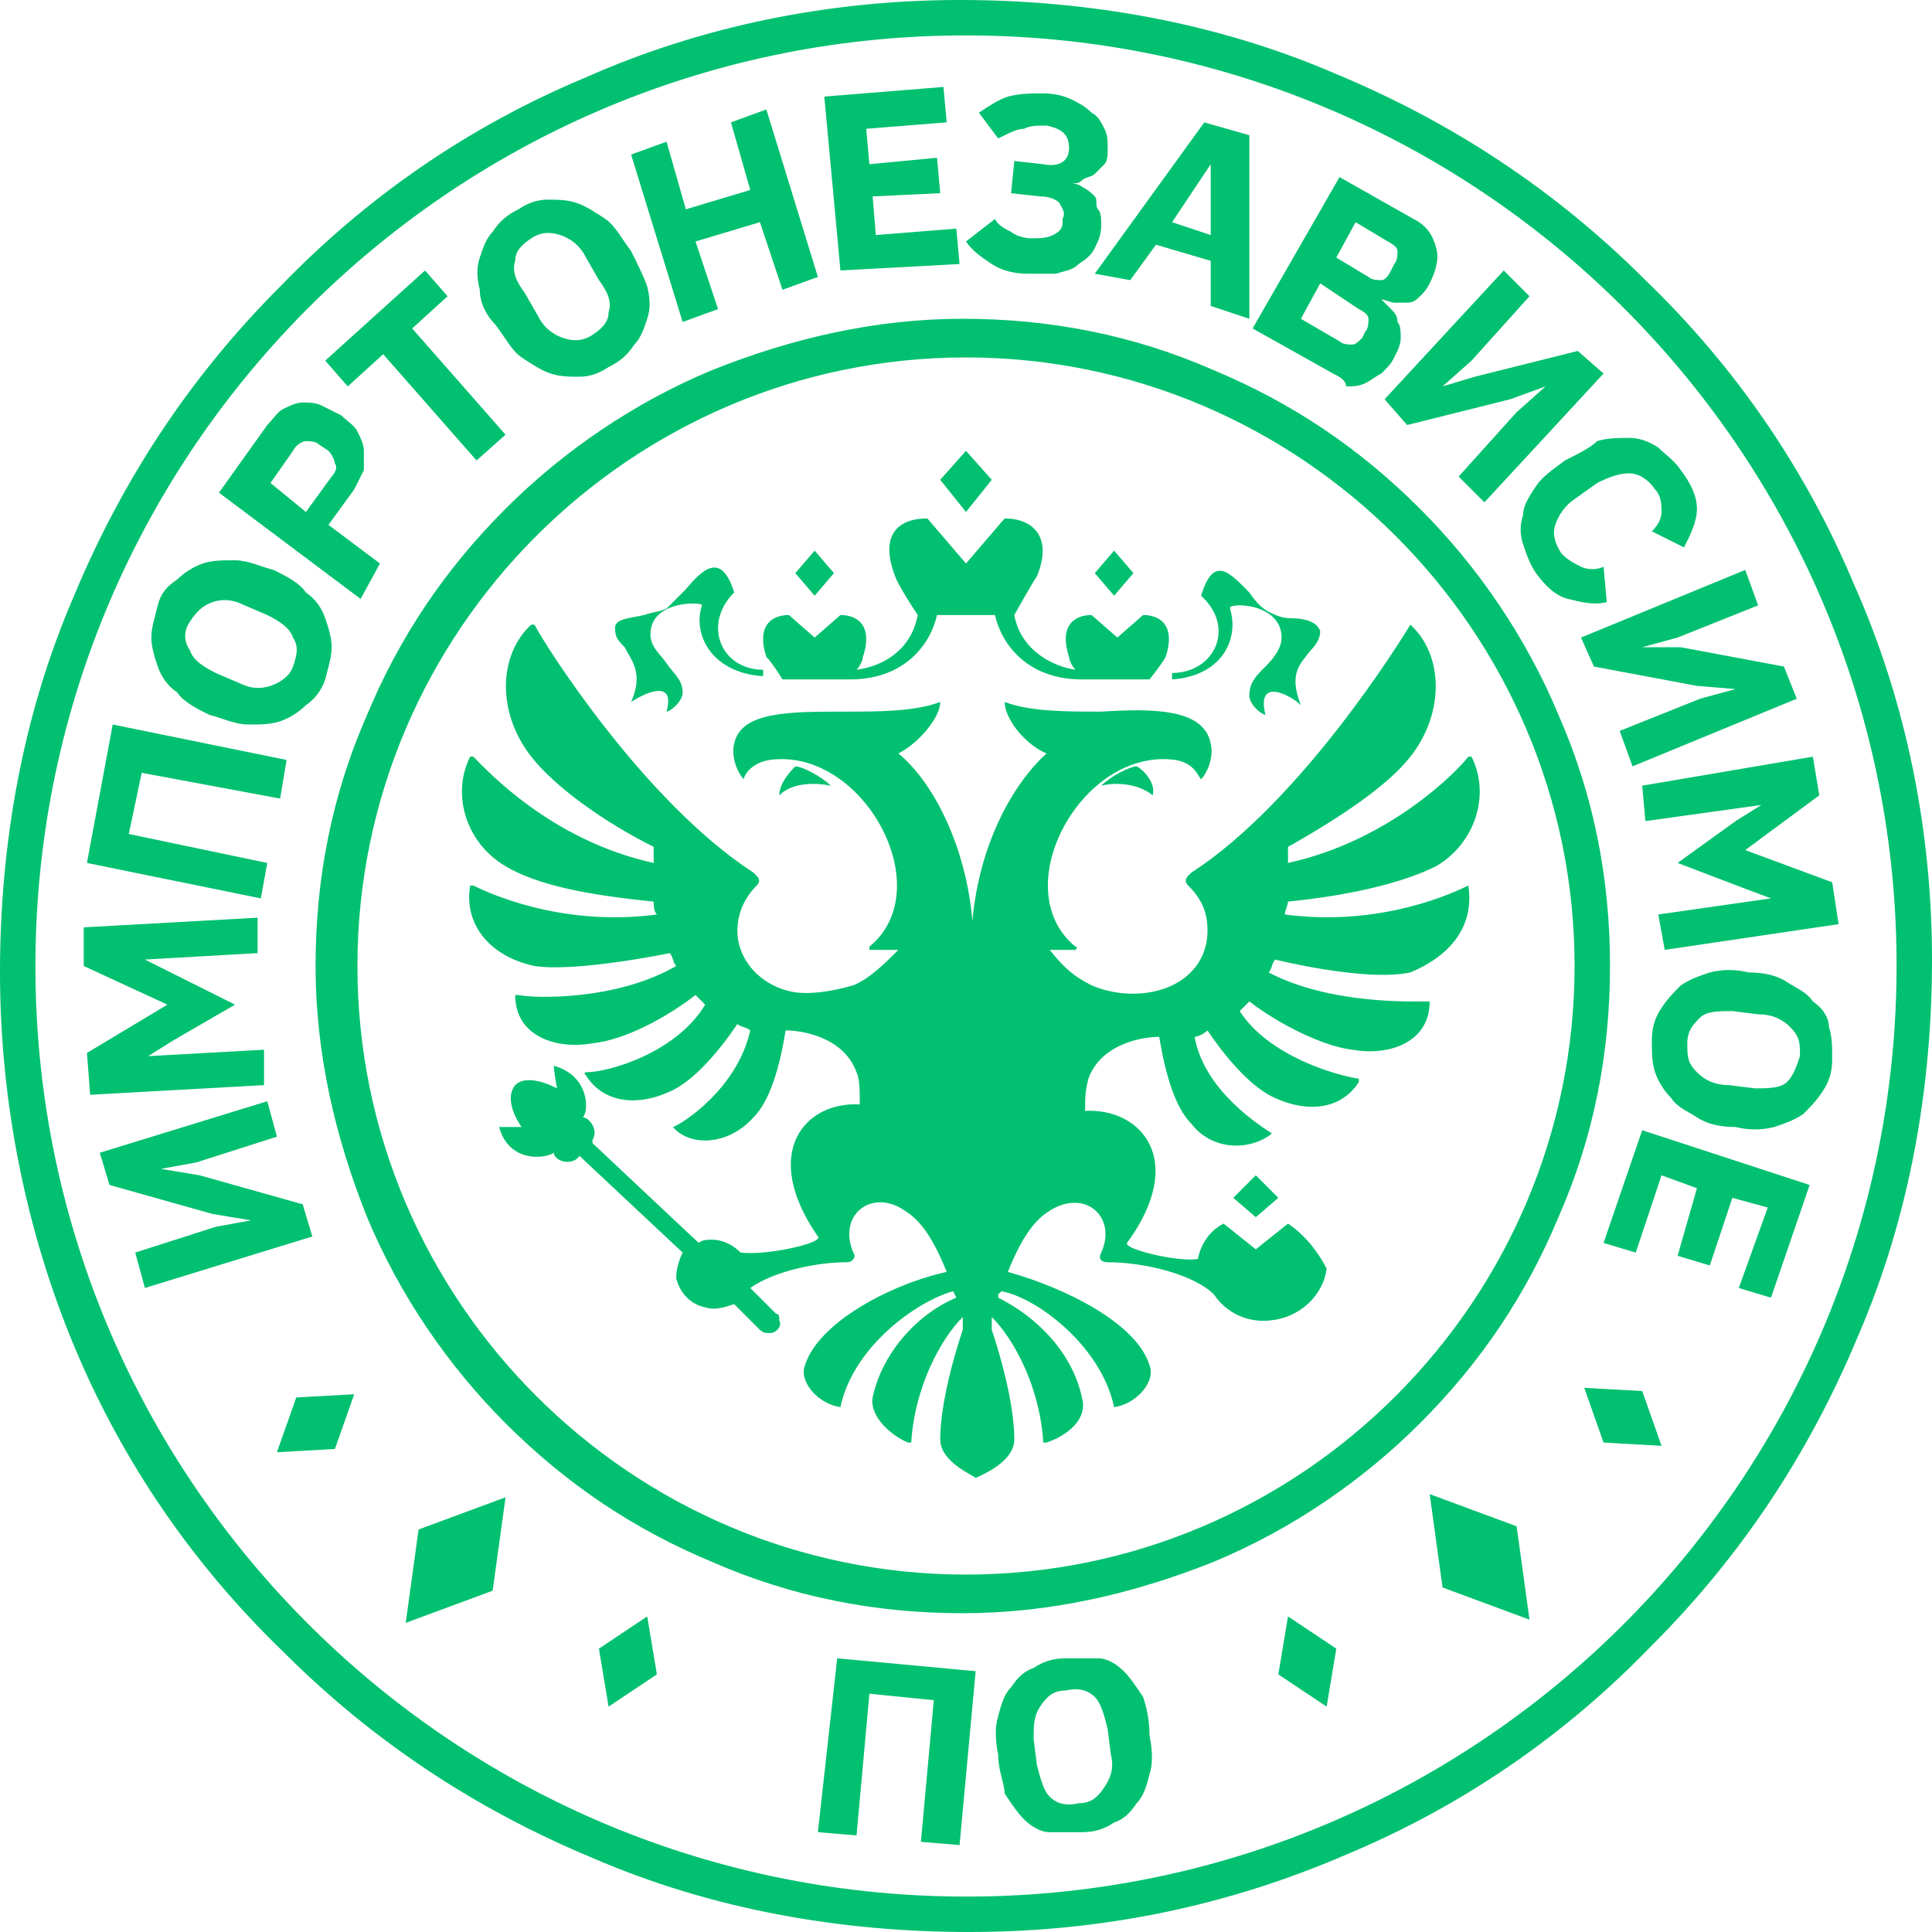 <?xml version="1.0" encoding="UTF-8"?> <svg xmlns="http://www.w3.org/2000/svg" width="80" height="80" viewBox="0 0 80 80" fill="none"><g clip-path="url(#clip0_2825_222369)"><path d="M40 21.2L38.933 19.867L40 18.667L41.067 19.867L40 21.2ZM50.933 25.2C50.8 24.933 53.067 24.933 53.067 26.4C53.067 26.8 52.8 27.2 52.4 27.6C52 28 51.733 28.267 51.733 28.8C51.733 29.2 52.267 29.6 52.4 29.6C52 28 53.467 28.8 53.867 29.2C53.333 27.867 53.867 27.467 54.267 26.933C54.533 26.667 54.667 26.4 54.667 26.133C54.533 25.733 54 25.6 53.467 25.6C53.067 25.6 52.8 25.467 52.533 25.333C52.267 25.2 52 24.933 51.733 24.533C50.933 23.733 50.267 22.933 49.733 24.667C51.2 26 50.267 27.867 48.533 27.867V28.133C50.533 28 51.333 26.533 50.933 25.2ZM60.8 36.667C60.267 36.933 57.2 38.4 53.2 37.867C53.2 37.733 53.333 37.467 53.333 37.333C56 37.067 58.133 36.533 59.467 35.867C61.067 34.933 61.733 32.933 60.933 31.333H60.8C60.4 31.867 57.6 34.8 53.333 35.733C53.333 35.467 53.333 35.333 53.333 35.067C55.467 33.867 57.467 32.533 58.4 31.333C59.867 29.467 59.733 27.067 58.4 25.867C58 26.533 53.867 33.2 49.333 36.133L49.2 36.267C49.067 36.4 49.067 36.533 49.2 36.667C49.733 37.2 50 37.733 50 38.533C50 39.867 49.067 40.8 47.733 41.067C47.067 41.2 46.133 41.2 45.2 40.8C44.4 40.4 44 40 43.467 39.333H44.533C44.533 39.333 44.667 39.2 44.533 39.2C41.6 36.8 44.8 30.933 48.667 31.467C49.467 31.6 49.6 32.133 49.733 32.267C50 32 50.267 31.333 50.133 30.8C49.867 29.333 47.733 29.333 45.6 29.467C44.133 29.467 42.667 29.467 41.6 29.067C41.6 29.733 42.4 30.8 43.333 31.2C41.867 32.533 40.533 35.067 40.267 38.133C40 35.067 38.667 32.4 37.2 31.2C38 30.8 38.933 29.733 38.933 29.067C37.867 29.467 36.4 29.467 34.933 29.467C32.667 29.467 30.667 29.467 30.4 30.8C30.267 31.333 30.533 32 30.8 32.267C30.8 32.133 31.067 31.6 31.867 31.467C35.733 30.933 38.933 36.8 36 39.2V39.333H37.2C36.667 39.867 36 40.533 35.333 40.8C34.4 41.067 33.467 41.2 32.8 41.067C31.467 40.8 30.533 39.733 30.533 38.533C30.533 37.867 30.8 37.2 31.333 36.667C31.467 36.533 31.467 36.4 31.333 36.267L31.2 36.133C26.667 33.2 22.533 26.667 22.133 25.867H22C20.667 27.067 20.533 29.467 22 31.333C22.933 32.533 24.933 34 27.067 35.067C27.067 35.333 27.067 35.467 27.067 35.733C22.8 34.8 20.133 31.867 19.6 31.333H19.467C18.667 32.933 19.333 34.933 20.933 35.867C22.267 36.667 24.4 37.067 27.067 37.333C27.067 37.467 27.067 37.733 27.2 37.867C23.2 38.4 20.133 36.933 19.6 36.667H19.467C19.2 38.267 20.267 39.6 22.133 40C23.867 40.267 27.733 39.467 27.733 39.467C27.867 39.6 27.867 39.867 28 40C25.467 41.467 22 41.333 21.467 41.2H21.333C21.333 42.933 23.067 43.467 24.533 43.2C25.867 43.067 27.6 42.133 28.8 41.2C28.933 41.333 29.067 41.467 29.2 41.6C28 43.6 25.2 44.4 24.267 44.4C24.267 44.4 24.133 44.4 24.267 44.533C24.933 45.6 26.267 45.867 27.733 45.2C28.667 44.8 29.733 43.6 30.533 42.4C30.667 42.533 30.933 42.533 31.067 42.667C30.533 45.067 28.267 46.533 27.867 46.667C28.533 47.467 30.133 47.467 31.2 46.267C31.867 45.6 32.267 44.267 32.533 42.667C33.2 42.667 34.933 42.933 35.467 44.4C35.6 44.667 35.6 45.2 35.6 45.467V45.733C33.333 45.6 31.467 47.733 33.867 51.2C34.133 51.467 31.733 52 30.667 51.867C30.4 51.6 30 51.333 29.467 51.333C29.333 51.333 29.067 51.333 28.933 51.467C28.933 51.467 24.667 47.467 24.533 47.333V47.2C24.8 46.8 24.4 46.267 24.133 46.267C24.4 46 24.4 44.533 22.933 44.133C22.933 44.4 23.067 45.067 23.067 45.067C23.067 45.067 21.867 44.4 21.333 44.933C20.8 45.6 21.6 46.667 21.6 46.667C21.6 46.667 20.933 46.667 20.667 46.667C21.067 48.133 22.533 48 22.933 47.733C22.933 48 23.467 48.267 23.867 48L24 47.867L28.267 51.867C28.133 52.133 28 52.533 28 52.933C28.133 53.467 28.533 54 29.2 54.133C29.6 54.267 30 54.133 30.4 54L31.467 55.067C31.6 55.2 31.733 55.2 31.867 55.2C32.133 55.2 32.4 54.933 32.267 54.667C32.267 54.533 32.267 54.4 32.133 54.4L31.067 53.333C32 52.667 33.733 52.267 35.067 52.267C35.333 52.267 35.467 52 35.333 51.867C34.667 50.267 36.133 49.2 37.467 50.133C38.133 50.533 38.667 51.333 39.2 52.667C36.8 53.2 33.867 54.8 33.333 56.533C33.067 57.2 33.867 58.133 34.8 58.267C35.333 55.733 38 53.867 39.467 53.467L39.6 53.733C38 54.4 36.533 56 36.133 57.867C36 58.667 36.933 59.467 37.6 59.733H37.733C37.867 57.467 38.933 55.467 39.867 54.533C39.867 54.667 39.867 54.933 39.867 55.067C39.867 55.067 38.933 57.733 38.933 59.6C38.933 60.533 40.267 61.067 40.4 61.2C40.667 61.067 42 60.533 42 59.6C42 57.733 41.067 55.067 41.067 55.067C41.067 54.933 41.067 54.667 41.067 54.533C42 55.467 43.067 57.467 43.2 59.733C43.2 59.733 43.2 59.733 43.333 59.733C44.133 59.467 45.067 58.8 44.8 57.867C44.4 56 42.933 54.533 41.333 53.733V53.6C41.333 53.6 41.333 53.6 41.467 53.467C42.933 53.733 45.6 55.733 46.133 58.267C47.067 58.133 47.867 57.2 47.6 56.533C47.067 54.8 44.133 53.333 41.733 52.667C42.267 51.333 42.8 50.533 43.467 50.133C44.933 49.2 46.267 50.4 45.6 51.867C45.467 52.133 45.6 52.267 45.867 52.267C47.467 52.267 49.467 52.8 50.267 53.6C50.8 54.4 51.733 54.8 52.667 54.667C53.867 54.533 54.8 53.6 54.933 52.533C54.667 52 54.133 51.2 53.333 50.667L52 51.733L50.667 50.667C50.133 50.933 49.733 51.467 49.6 52.133C48.8 52.267 46.533 51.733 46.667 51.467C49.2 48 47.2 45.867 44.933 46V45.867C44.933 45.467 44.933 45.2 45.067 44.667C45.6 43.2 47.333 42.933 48 42.933C48.267 44.533 48.667 45.867 49.333 46.533C50.267 47.733 51.867 47.6 52.667 46.933C52.267 46.667 49.867 45.2 49.467 42.933C49.6 42.933 49.867 42.8 50 42.667C50.8 43.867 51.867 45.067 52.8 45.467C54.267 46.133 55.6 45.867 56.267 44.8V44.667C55.333 44.533 52.533 43.733 51.333 41.867C51.467 41.733 51.6 41.6 51.733 41.467C52.933 42.4 54.8 43.333 56 43.467C57.467 43.733 59.2 43.2 59.2 41.467C59.2 41.467 59.2 41.467 59.067 41.467C58.533 41.467 55.067 41.6 52.533 40.267C52.667 40.133 52.667 39.867 52.8 39.733C52.8 39.733 56.533 40.667 58.4 40.267C60 39.6 61.067 38.4 60.8 36.667ZM47.067 31.733C46.8 31.733 46 32.133 45.6 32.533C46.133 32.4 47.067 32.4 47.733 32.933C47.867 32.4 47.333 31.867 47.067 31.733ZM26.133 29.067C26.533 28.8 28 28 27.6 29.467C27.733 29.467 28.267 29.067 28.267 28.667C28.267 28.133 27.867 27.867 27.6 27.467C27.333 27.067 26.933 26.8 26.933 26.267C26.933 24.8 29.2 24.933 29.067 25.067C28.667 26.267 29.467 27.867 31.6 28V27.733C29.867 27.733 29.067 25.867 30.4 24.533C29.867 22.8 29.067 23.6 28.4 24.4C28.133 24.667 27.867 24.933 27.6 25.2C27.333 25.333 27.067 25.333 26.667 25.467C26.133 25.6 25.467 25.6 25.467 26C25.467 26.4 25.6 26.533 25.867 26.8C26.133 27.333 26.667 27.867 26.133 29.067ZM34.4 32.533C34 32.133 33.2 31.733 32.933 31.733C32.8 31.867 32.267 32.4 32.267 32.933C32.8 32.4 33.733 32.4 34.4 32.533ZM46.933 23.733L46.133 22.8L45.333 23.733L46.133 24.667L46.933 23.733ZM51.067 49.6L52 50.4L52.933 49.6L52 48.667L51.067 49.6ZM34.533 23.733L33.733 22.8L32.933 23.733L33.733 24.667L34.533 23.733ZM32.4 28.133H35.2C37.467 28.133 38.533 26.667 38.8 25.467H41.2C41.467 26.667 42.533 28.133 44.8 28.133H47.6C47.6 28.133 48.133 27.467 48.267 27.2C48.667 26 48.133 25.467 47.333 25.467L46.267 26.4L45.2 25.467C44.4 25.467 43.867 26 44.267 27.2C44.267 27.333 44.4 27.6 44.533 27.733C43.6 27.6 42.267 26.933 42 25.467C42 25.467 42.667 24.267 42.933 23.867C43.6 22.267 42.8 21.467 41.6 21.467L40 23.333L38.4 21.467C37.2 21.467 36.4 22.133 37.067 23.867C37.2 24.267 38 25.467 38 25.467C37.733 26.933 36.533 27.6 35.467 27.733C35.6 27.6 35.733 27.333 35.733 27.2C36.133 26 35.6 25.467 34.8 25.467L33.733 26.4L32.667 25.467C31.867 25.467 31.333 26 31.733 27.2C32 27.467 32.4 28.133 32.4 28.133ZM66.667 40C66.667 43.6 66 47.067 64.533 50.4C63.2 53.6 61.333 56.4 58.8 58.933C56.4 61.333 53.467 63.333 50.267 64.667C46.933 66 43.467 66.8 39.867 66.8C36.267 66.8 32.8 66.133 29.467 64.667C26.267 63.333 23.467 61.467 20.933 58.933C18.533 56.533 16.533 53.6 15.2 50.4C13.867 47.067 13.067 43.6 13.067 40C13.067 36.4 13.733 32.933 15.2 29.6C16.533 26.4 18.4 23.6 20.933 21.067C23.333 18.667 26.267 16.667 29.467 15.333C32.8 14 36.267 13.2 39.867 13.2C43.467 13.2 46.933 13.867 50.267 15.333C53.467 16.667 56.267 18.533 58.8 21.067C61.2 23.467 63.2 26.4 64.533 29.6C66 32.933 66.667 36.4 66.667 40ZM65.2 40C65.2 26.133 53.867 14.8 40 14.8C26.133 14.8 14.8 26.133 14.8 40C14.8 53.867 26.133 65.2 40 65.2C53.867 65.2 65.2 53.867 65.2 40ZM59.2 61.867L59.733 65.733L63.333 67.067L62.8 63.2L59.2 61.867ZM65.6 57.467L66.4 59.733L68.8 59.867L68 57.6L65.6 57.467ZM52.933 69.333L54.933 70.667L55.333 68.267L53.333 66.933L52.933 69.333ZM16.8 67.2L20.4 65.867L20.933 62L17.333 63.333L16.8 67.2ZM11.467 60.133L13.867 60L14.667 57.733L12.267 57.867L11.467 60.133ZM24.8 68.267L25.2 70.667L27.2 69.333L26.8 66.933L24.8 68.267ZM80 39.733C80 45.067 79.067 50.4 76.933 55.333C74.933 60.133 72.133 64.4 68.4 68.133C64.8 71.867 60.533 74.8 55.733 76.8C50.8 78.933 45.6 80 40.133 80C34.8 80 29.467 79.067 24.533 76.933C19.733 74.933 15.467 72.133 11.733 68.4C8 64.8 5.067 60.533 3.067 55.733C1.067 50.933 0 45.6 0 40.267C0 34.933 0.933 29.6 3.067 24.667C5.067 19.867 7.867 15.6 11.6 11.867C15.2 8.133 19.467 5.2 24.267 3.2C29.067 1.067 34.4 0 39.733 0C45.067 0 50.4 0.933 55.333 3.067C60.133 5.067 64.4 7.867 68.133 11.6C71.867 15.2 74.8 19.467 76.8 24.267C78.933 29.067 80 34.4 80 39.733ZM78.533 39.733C78.4 18.533 61.067 1.333 39.733 1.467C18.533 1.6 1.333 18.933 1.467 40.267C1.6 61.467 18.933 78.667 40.267 78.533C61.467 78.4 78.667 61.067 78.533 39.733ZM12.533 49.867L8.267 48.667L6.667 48.4L8.133 48.133L11.467 47.067L11.067 45.6L4.133 47.733L4.533 49.067L8.8 50.267L10.4 50.533L8.933 50.8L5.6 51.867L6 53.333L12.933 51.2L12.533 49.867ZM10.933 43.467L6.133 43.733L7.2 43.067L9.733 41.6L7.067 40.267L6 39.733L10.667 39.467V38L3.467 38.4V40L6.933 41.6L3.6 43.6L3.733 45.333L10.933 44.933V43.467ZM11.067 35.733L5.333 34.533L5.867 32L11.6 33.067L11.867 31.467L4.667 30L3.6 35.733L10.8 37.2L11.067 35.733ZM6.533 27.6C6.4 27.2 6.267 26.8 6.267 26.4C6.267 26 6.4 25.6 6.533 25.067C6.667 24.533 6.933 24.267 7.333 24C7.6 23.733 8 23.467 8.4 23.333C8.8 23.2 9.2 23.2 9.733 23.2C10.267 23.2 10.8 23.467 11.333 23.6C11.867 23.867 12.4 24.133 12.667 24.533C13.067 24.8 13.333 25.2 13.467 25.6C13.6 26 13.733 26.4 13.733 26.8C13.733 27.2 13.6 27.6 13.467 28.133C13.333 28.533 13.067 28.933 12.667 29.2C12.4 29.467 12 29.733 11.6 29.867C11.2 30 10.8 30 10.267 30C9.733 30 9.2 29.733 8.667 29.6C8.133 29.333 7.6 29.067 7.333 28.667C6.933 28.4 6.667 28 6.533 27.6ZM7.867 26.933C8 27.333 8.4 27.6 8.933 27.867L9.867 28.267C10.4 28.533 10.8 28.533 11.2 28.4C11.6 28.267 12 28 12.133 27.6C12.267 27.2 12.4 26.8 12.133 26.4C12 26 11.6 25.733 11.067 25.467L10.133 25.067C9.6 24.8 9.2 24.8 8.8 24.933C8.4 25.067 8.133 25.333 7.867 25.733C7.6 26.133 7.6 26.533 7.867 26.933ZM14.933 24.8L9.067 20.4L11.067 17.6C11.333 17.333 11.467 17.067 11.733 16.933C12 16.8 12.267 16.667 12.533 16.667C12.8 16.667 13.067 16.667 13.333 16.8C13.6 16.933 13.867 17.067 14.133 17.2C14.4 17.467 14.667 17.6 14.8 17.867C14.933 18.133 15.067 18.4 15.067 18.667C15.067 18.933 15.067 19.2 15.067 19.467C14.933 19.733 14.8 20 14.667 20.267L13.6 21.733L15.733 23.333L14.933 24.8ZM13.733 19.733C13.867 19.6 14 19.333 13.867 19.2C13.867 19.067 13.733 18.8 13.6 18.667L13.2 18.4C13.067 18.267 12.8 18.267 12.667 18.267C12.533 18.267 12.267 18.4 12.133 18.667L11.2 20L12.667 21.2L13.733 19.733ZM15.867 14.667L19.733 19.067L20.933 18L17.067 13.6L18.533 12.267L17.6 11.2L13.467 14.933L14.4 16L15.867 14.667ZM19.867 12C19.733 11.467 19.733 11.067 19.867 10.667C20 10.267 20.133 9.867 20.4 9.6C20.667 9.2 20.933 8.933 21.467 8.667C21.867 8.4 22.267 8.267 22.667 8.267C23.067 8.267 23.467 8.267 23.867 8.4C24.267 8.533 24.667 8.8 25.067 9.067C25.467 9.333 25.733 9.867 26.133 10.4C26.4 10.933 26.667 11.467 26.8 11.867C26.933 12.4 26.933 12.8 26.8 13.2C26.667 13.6 26.533 14 26.267 14.267C26 14.667 25.733 14.933 25.2 15.2C24.8 15.467 24.4 15.6 24 15.6C23.6 15.6 23.2 15.6 22.8 15.467C22.4 15.333 22 15.067 21.6 14.8C21.2 14.533 20.933 14 20.533 13.467C20.133 13.067 19.867 12.533 19.867 12ZM21.333 10.8C21.2 11.2 21.333 11.6 21.733 12.133L22.267 13.067C22.533 13.6 22.933 13.867 23.333 14C23.733 14.133 24.133 14.133 24.533 13.867C24.933 13.6 25.2 13.333 25.2 12.933C25.333 12.533 25.2 12.133 24.8 11.6L24.267 10.667C24 10.133 23.6 9.867 23.2 9.733C22.8 9.6 22.4 9.6 22 9.867C21.6 10.133 21.333 10.4 21.333 10.8ZM29.733 12.8L28.8 10L31.467 9.2L32.4 12L33.867 11.467L31.733 4.533L30.267 5.067L31.067 7.867L28.4 8.667L27.6 5.867L26.133 6.4L28.267 13.333L29.733 12.8ZM39.733 10.933L39.6 9.467L36.267 9.733L36.133 8.133L38.933 8L38.8 6.533L36 6.8L35.867 5.333L39.2 5.067L39.067 3.6L34.133 4L34.8 11.2L39.733 10.933ZM43.6 9.733C43.333 9.867 43.067 9.867 42.667 9.867C42.4 9.867 42 9.733 41.867 9.6C41.6 9.467 41.333 9.333 41.2 9.067L40 10C40.267 10.4 40.667 10.667 41.067 10.933C41.467 11.2 42 11.333 42.533 11.333C42.933 11.333 43.333 11.333 43.733 11.333C44.133 11.2 44.4 11.2 44.667 10.933C45.067 10.667 45.2 10.533 45.333 10.267C45.467 10 45.6 9.733 45.6 9.333C45.6 9.067 45.6 8.8 45.467 8.667C45.333 8.533 45.467 8.267 45.333 8.133C45.2 8 45.067 7.867 44.8 7.733C44.667 7.6 44.4 7.6 44.267 7.6C44.533 7.6 44.667 7.6 44.8 7.467C44.933 7.333 45.2 7.333 45.333 7.2C45.467 7.067 45.6 6.933 45.733 6.8C45.867 6.667 45.867 6.4 45.867 6.133C45.867 5.867 45.867 5.6 45.733 5.333C45.6 5.067 45.467 4.8 45.2 4.667C44.933 4.4 44.667 4.267 44.4 4.133C44.133 4 43.733 3.867 43.2 3.867C42.667 3.867 42.267 3.867 41.733 4C41.333 4.133 40.933 4.4 40.533 4.667L41.333 5.733C41.867 5.467 42.133 5.333 42.4 5.333C42.667 5.2 42.933 5.2 43.333 5.2C44 5.333 44.267 5.6 44.267 6.133C44.267 6.667 43.867 6.933 43.2 6.8L42 6.667L41.867 8L43.067 8.133C43.467 8.133 43.733 8.267 43.867 8.4C44 8.667 44.133 8.8 44 9.067V9.2C44 9.467 43.867 9.6 43.6 9.733ZM45.333 11.333L49.867 5.067L51.733 5.6V13.2L50.133 12.667V10.8L47.867 10.133L46.8 11.6L45.333 11.333ZM48.533 9.2L50.133 9.733V6.8L48.533 9.2ZM55.2 15.467L51.867 13.6L55.467 7.333L58.533 9.067C59.067 9.333 59.333 9.733 59.467 10.267C59.6 10.667 59.467 11.2 59.2 11.733C59.067 12 58.933 12.133 58.8 12.267C58.667 12.4 58.533 12.533 58.267 12.533C58.133 12.533 57.867 12.533 57.733 12.533C57.6 12.533 57.333 12.4 57.2 12.4C57.333 12.533 57.467 12.667 57.6 12.8C57.733 12.933 57.867 13.067 57.867 13.333C58 13.467 58 13.733 58 14C58 14.267 57.867 14.533 57.733 14.8C57.6 15.067 57.467 15.2 57.2 15.467C56.933 15.6 56.8 15.733 56.533 15.867C56.267 16 56 16 55.733 16C55.733 15.733 55.467 15.6 55.2 15.467ZM55.333 10.667L56.667 11.467C56.8 11.6 57.067 11.6 57.2 11.6C57.333 11.6 57.467 11.467 57.6 11.2L57.733 10.933C57.867 10.8 57.867 10.533 57.867 10.4C57.867 10.267 57.733 10.133 57.467 10L56.133 9.2L55.333 10.667ZM53.867 13.2L55.467 14.133C55.6 14.267 55.867 14.267 56 14.267C56.133 14.267 56.267 14.133 56.4 14L56.533 13.733C56.667 13.6 56.667 13.333 56.667 13.2C56.667 13.067 56.533 12.933 56.267 12.8L54.667 11.733L53.867 13.2ZM58.267 17.6L62.533 16.533L64 16L62.8 17.067L60.4 19.733L61.467 20.8L66.4 15.467L65.333 14.533L61.067 15.6L59.733 16L60.933 14.933L63.333 12.267L62.267 11.2L57.333 16.533L58.267 17.6ZM64.8 19.067C64.267 19.467 63.867 19.733 63.6 20.133C63.333 20.533 63.067 20.933 63.067 21.333C62.933 21.733 62.933 22.133 63.067 22.533C63.2 22.933 63.333 23.333 63.6 23.733C64 24.267 64.4 24.667 64.933 24.8C65.467 24.933 66 25.067 66.533 24.933L66.4 23.467C66.133 23.6 65.733 23.6 65.467 23.467C65.2 23.333 64.933 23.2 64.667 22.933C64.4 22.533 64.267 22.133 64.4 21.733C64.533 21.333 64.8 20.933 65.2 20.667L66.133 20C66.667 19.733 67.067 19.6 67.467 19.6C67.867 19.6 68.267 19.867 68.533 20.267C68.8 20.533 68.8 20.933 68.8 21.2C68.8 21.467 68.667 21.733 68.4 22L69.733 22.667C70 22.133 70.267 21.6 70.267 21.067C70.267 20.533 70 20 69.6 19.467C69.333 19.067 68.933 18.8 68.667 18.533C68.267 18.267 67.867 18.133 67.467 18.133C67.067 18.133 66.533 18.133 66.133 18.267C65.867 18.533 65.333 18.8 64.8 19.067ZM66 27.6L70.267 28.4L71.867 28.533L70.4 28.933L67.067 30.267L67.6 31.733L74.4 28.933L73.867 27.6L69.6 26.8H68L69.467 26.4L72.8 25.067L72.267 23.6L65.467 26.4L66 27.6ZM68.133 34L72.933 33.333L71.867 34L69.467 35.733L72.267 36.8L73.333 37.2L68.667 37.867L68.933 39.333L76.133 38.267L75.867 36.533L72.267 35.2L75.333 32.933L75.067 31.333L68 32.533L68.133 34ZM75.733 42.533C75.867 42.933 75.867 43.333 75.867 43.867C75.867 44.4 75.733 44.8 75.467 45.2C75.2 45.6 74.933 45.867 74.667 46.133C74.267 46.4 73.867 46.533 73.467 46.667C72.933 46.8 72.4 46.8 71.867 46.667C71.2 46.667 70.667 46.533 70.267 46.267C69.867 46 69.467 45.867 69.2 45.467C68.933 45.2 68.667 44.8 68.533 44.4C68.4 44 68.4 43.6 68.4 43.067C68.4 42.533 68.533 42.133 68.8 41.733C69.067 41.333 69.333 41.067 69.6 40.8C70 40.533 70.4 40.4 70.8 40.267C71.333 40.133 71.867 40.133 72.4 40.267C73.067 40.267 73.6 40.4 74 40.667C74.4 40.933 74.8 41.067 75.067 41.467C75.467 41.733 75.733 42.133 75.733 42.533ZM74.533 43.733C74.533 43.2 74.533 42.933 74.133 42.533C73.867 42.267 73.467 42 72.8 42L71.733 41.867C71.2 41.867 70.667 41.867 70.4 42.133C70.133 42.4 69.867 42.667 69.867 43.2C69.867 43.733 69.867 44 70.267 44.4C70.533 44.667 70.933 44.933 71.6 44.933L72.667 45.067C73.2 45.067 73.733 45.067 74 44.8C74.267 44.533 74.4 44.133 74.533 43.733ZM66.4 51.467L67.733 51.867L68.8 48.667L70.267 49.2L69.467 52L70.8 52.4L71.733 49.6L73.2 50L72 53.333L73.333 53.733L74.933 49.067L68 46.8L66.4 51.467ZM33.867 75.867L35.467 76L36 70.133L38.667 70.4L38.133 76.267L39.733 76.4L40.4 69.2L34.667 68.667L33.867 75.867ZM47.6 71.867C47.733 72.533 47.733 73.067 47.6 73.467C47.467 74 47.333 74.4 47.067 74.667C46.8 75.067 46.533 75.333 46.133 75.467C45.733 75.733 45.333 75.867 44.8 75.867C44.267 75.867 43.867 75.867 43.467 75.867C43.067 75.867 42.667 75.6 42.4 75.333C42.133 75.067 41.867 74.667 41.6 74.267C41.6 73.867 41.333 73.333 41.333 72.667C41.2 72 41.2 71.467 41.333 71.067C41.467 70.533 41.6 70.133 41.867 69.867C42.133 69.467 42.4 69.2 42.8 69.067C43.2 68.8 43.6 68.667 44.133 68.667C44.667 68.667 45.067 68.667 45.467 68.667C45.867 68.667 46.267 68.933 46.533 69.2C46.8 69.467 47.067 69.867 47.333 70.267C47.467 70.667 47.6 71.2 47.6 71.867ZM46 72.667L45.867 71.6C45.733 71.067 45.6 70.533 45.333 70.267C45.067 70 44.667 69.867 44.133 70C43.6 70 43.333 70.267 43.067 70.667C42.8 71.067 42.8 71.467 42.8 72L42.933 73.067C43.067 73.6 43.2 74.133 43.467 74.4C43.733 74.667 44.133 74.8 44.667 74.667C45.2 74.667 45.467 74.4 45.733 74C46 73.6 46.133 73.2 46 72.667Z" fill="#01C070"></path></g><defs><clipPath id="clip0_2825_222369"><rect width="80" height="80" fill="white"></rect></clipPath></defs></svg> 